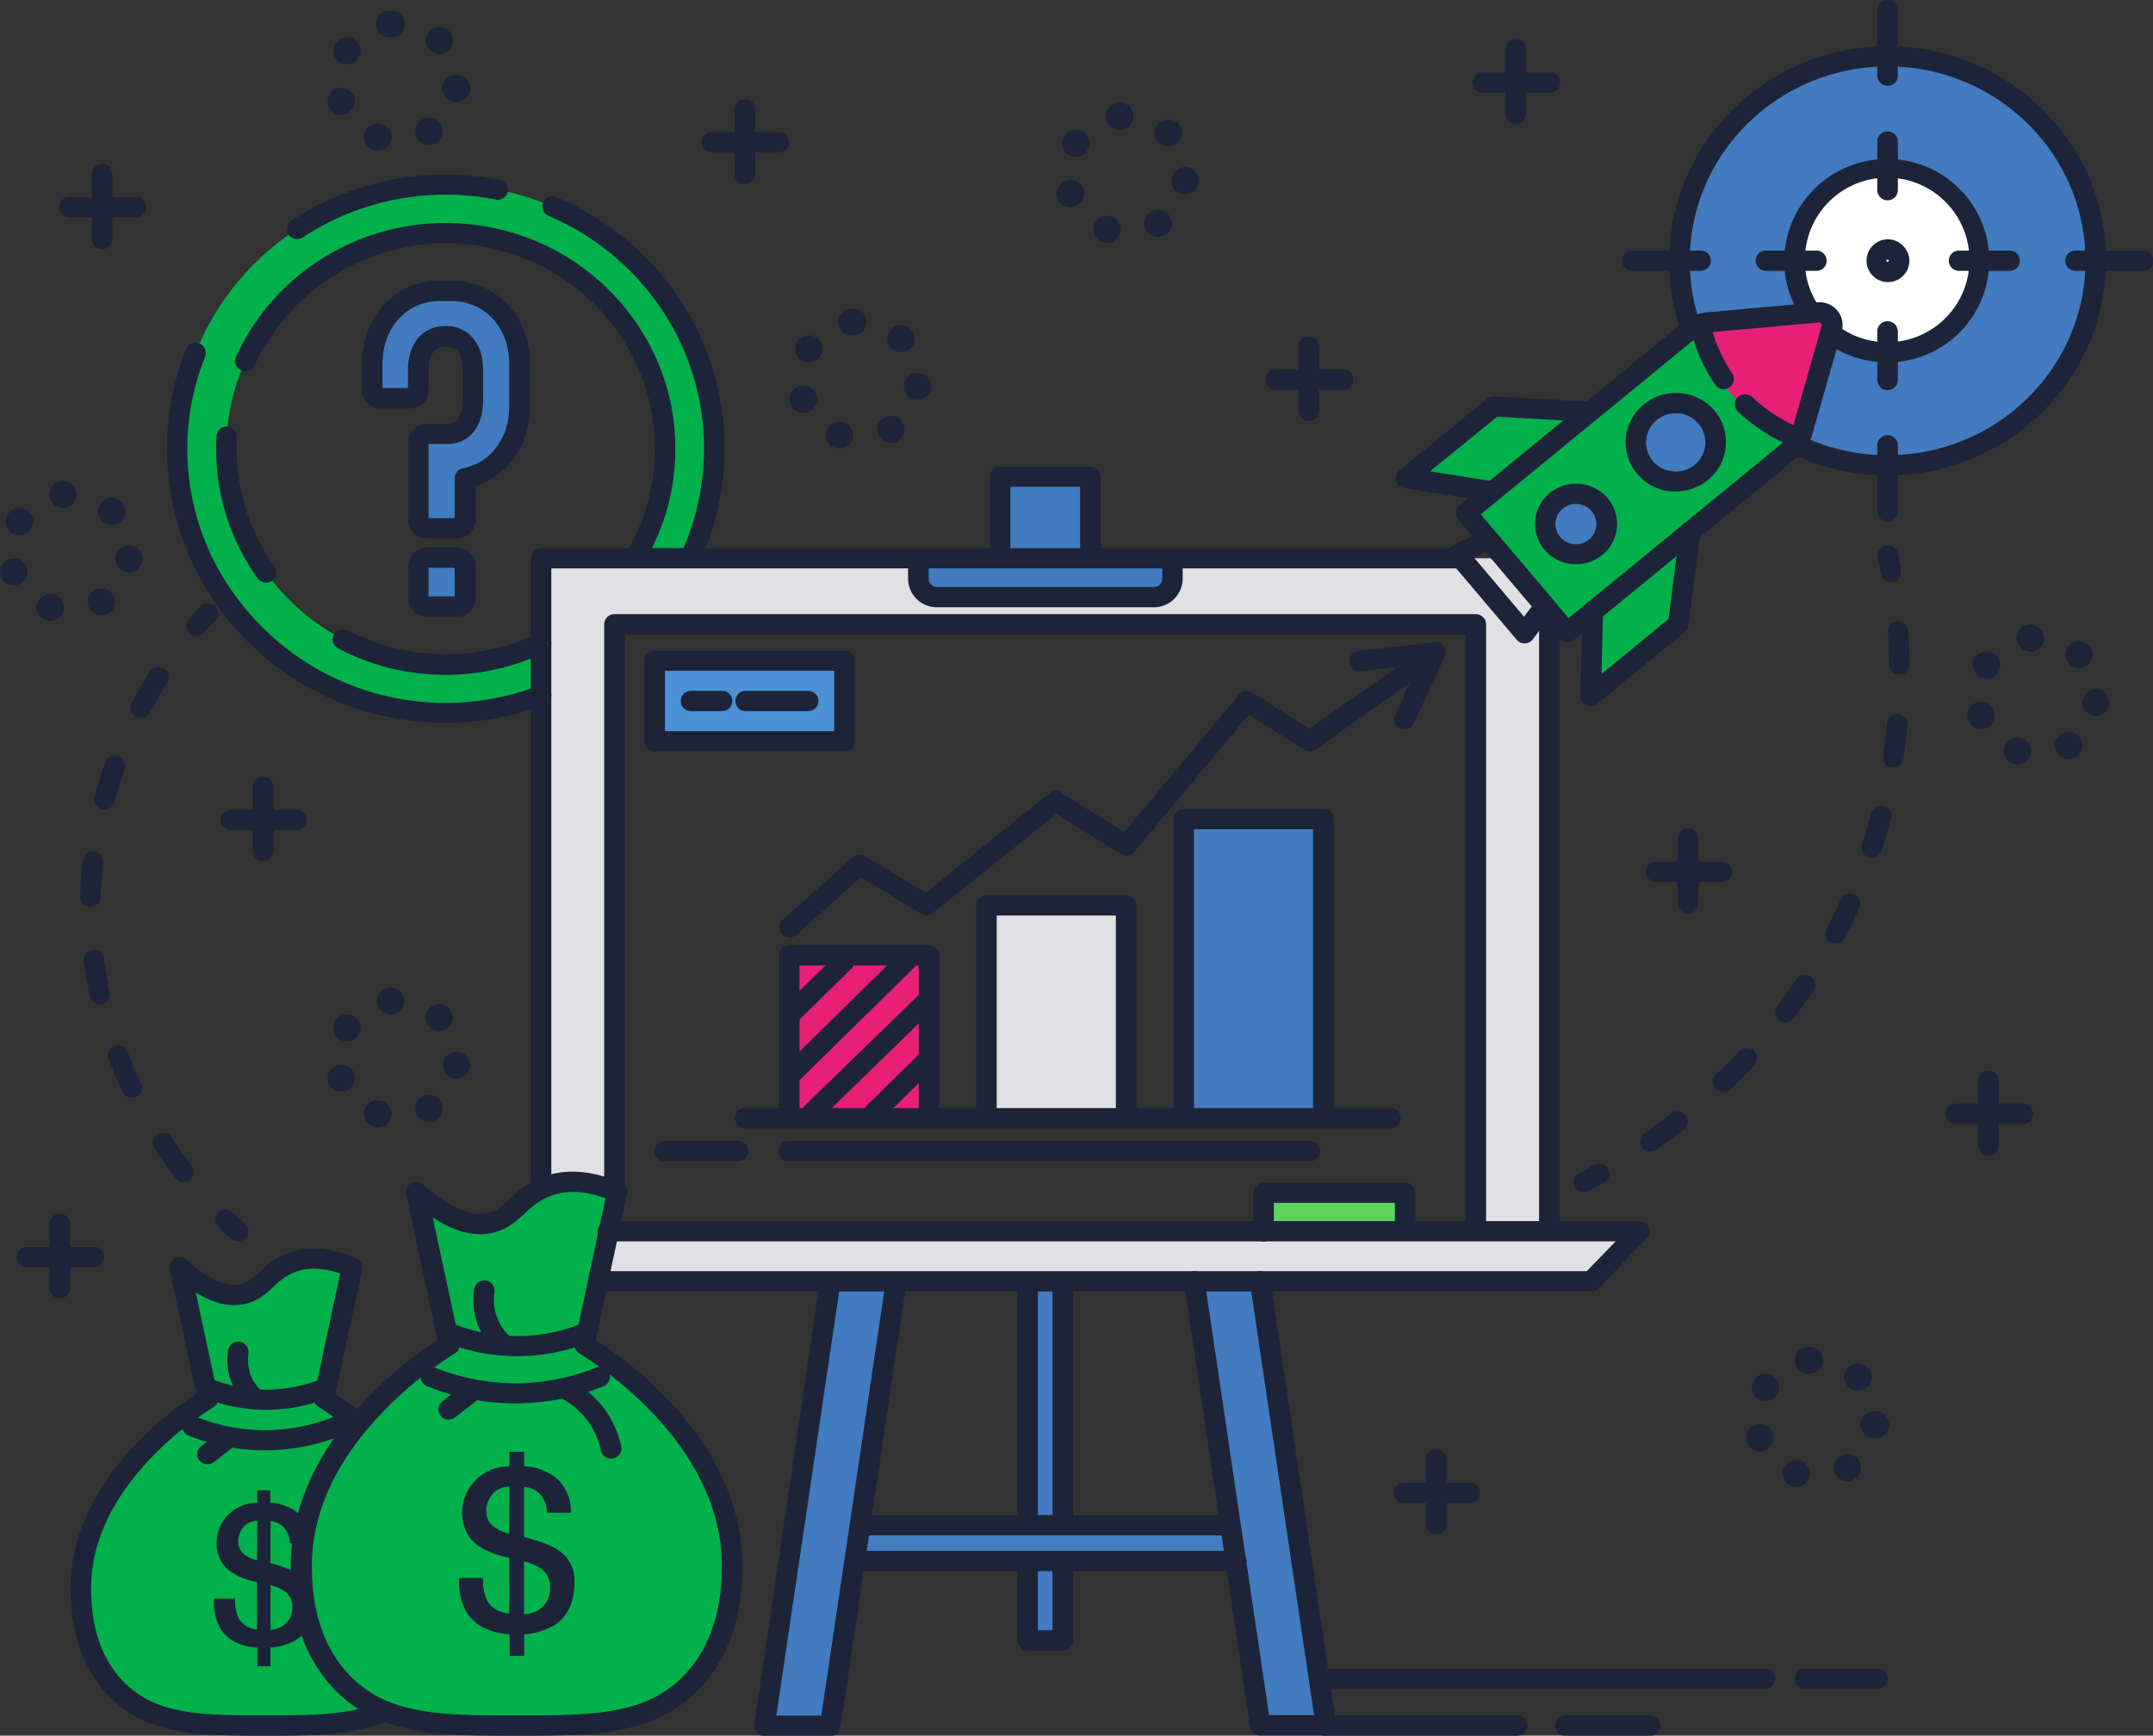 <svg id="Predictable_Growth" data-name="Predictable Growth" xmlns="http://www.w3.org/2000/svg" viewBox="0 0 493.81 398.13"><rect x="0" y="0" width="493.81" height="398.13" fill="#333333" stroke="none"/><defs><style>.cls-1{fill:#02b04c;}.cls-2{fill:#427bbf;}.cls-3{fill:#e1e1e5;}.cls-4{fill:#fff;}.cls-5{fill:#e72076;}.cls-6{fill:#4a91d6;}.cls-7{fill:#5ed45e;}.cls-8{fill:#1d2439;}</style></defs><title>zafha-predictable-growth</title><path class="cls-1" d="M105.32,47.8c-34,0-61.59,27.11-61.59,60.55S71.3,168.9,105.32,168.9a62,62,0,0,0,38.13-13c1.57-1.22-.85-5.94.59-7.3s6.67.72,7.94-.73a59.71,59.71,0,0,0,14.94-39.53C166.92,74.91,139.34,47.8,105.32,47.8Zm0,110C77.54,157.81,55,135.66,55,108.35s22.53-49.46,50.31-49.46S155.63,81,155.63,108.35,133.11,157.81,105.32,157.81Z" transform="translate(-3.07 -5.41)"/><path class="cls-2" d="M107.81,133.33H101A2,2,0,0,0,99,135.22v7.43a1.9,1.9,0,0,0,1.92,1.89h6.86a1.89,1.89,0,0,0,1.91-1.89v-7.43A2,2,0,0,0,107.81,133.33Z" transform="translate(-3.07 -5.41)"/><path class="cls-2" d="M106.6,72.14H104c-9.38,0-15.53,7.54-15.53,16.77v6a1.83,1.83,0,0,0,1.91,1.88h6.76A1.84,1.84,0,0,0,99,94.86V90.19c0-4.16,2-7.63,6.25-7.63s6.26,3.47,6.26,7.63v7.14c0,4.17-1.71,7.64-6.05,7.64H101A1.91,1.91,0,0,0,99,106.86v17.85a1.9,1.9,0,0,0,1.92,1.88h6.86a1.89,1.89,0,0,0,1.91-1.88v-9.62c7.67-1.49,12.51-8.33,12.51-16.47V88.91C122.23,79.68,116.08,72.14,106.6,72.14Z" transform="translate(-3.07 -5.41)"/><path class="cls-3" d="M128.1,133.33c-.07,1-.94-.52-.94,9.06,0,4.71,2.09,12,0,11.88V277L144,278V148.61H341.55V289.47l16.89-1.63V133.47H337.37Z" transform="translate(-3.07 -5.41)"/><path class="cls-2" d="M436,18.29c-26.37,0-47.74,21-47.74,46.92A46.13,46.13,0,0,0,390.72,80l24.72,27.56a48.19,48.19,0,0,0,20.6,4.58c26.37,0,47.74-21,47.74-46.93S462.41,18.29,436,18.29Z" transform="translate(-3.07 -5.41)"/><path class="cls-4" d="M436,44.22a21.18,21.18,0,0,0-21.36,21,23.57,23.57,0,0,0,1,6.24,20.71,20.71,0,0,0,2.44,5.14A21.41,21.41,0,0,0,423.26,82a21.75,21.75,0,0,0,6.43,3.23,25.11,25.11,0,0,0,6.35.94,21,21,0,1,0,0-42Z" transform="translate(-3.07 -5.41)"/><rect class="cls-5" x="181.02" y="219.14" width="32.07" height="36.87"/><rect class="cls-3" x="226.25" y="207.73" width="32.07" height="48.28"/><rect class="cls-2" x="271.48" y="187.9" width="32.07" height="68.12"/><path class="cls-1" d="M419,77l-25.56,2.31a8.86,8.86,0,0,0-4,1.85L338.35,123l23.18,27.37,51.13-41.86a8.57,8.57,0,0,0,2.57-3.53l6.94-24.29A2.94,2.94,0,0,0,419,77Z" transform="translate(-3.07 -5.41)"/><ellipse class="cls-2" cx="383.38" cy="101.36" rx="9.15" ry="9"/><path class="cls-2" d="M359.05,120.17a6.86,6.86,0,0,0-.91,9.77,7.15,7.15,0,0,0,9.94.89,6.84,6.84,0,0,0,.9-9.76A7.13,7.13,0,0,0,359.05,120.17Z" transform="translate(-3.07 -5.41)"/><path class="cls-5" d="M418.4,77,392,79.76a35.84,35.84,0,0,0,5.37,12.46,37.59,37.59,0,0,0,16.47,13.31l1,.19q3.57-12.31,7.16-24.64a2.94,2.94,0,0,0-.42-3.14A3.06,3.06,0,0,0,418.4,77Z" transform="translate(-3.07 -5.41)"/><polygon class="cls-1" points="363.87 159.52 383.94 143.09 386.67 121.84 364.32 140.13 363.87 159.52"/><polygon class="cls-1" points="321.54 109.55 341.02 112.63 363.37 94.33 341.61 93.12 321.54 109.55"/><path class="cls-1" d="M77.36,326.22l6.45-30.09c-3.37-1.44-8.47-2.95-13.52-1.23-5.59,1.91-6.86,6.34-11.65,7.36-2.88.62-7.46.1-14.35-6.13l6.44,30.09C48.28,327.7,20.82,344.81,21.62,371c.1,3.34.43,14.19,8.32,22.08,8.19,8.18,19.53,8.18,34.11,8.18s25.94,0,34.11-8.18c8-8,8.25-19.11,8.32-22.49C107,344.48,79.85,327.71,77.36,326.22Z" transform="translate(-3.07 -5.41)"/><path class="cls-1" d="M137.07,313.87l7.5-35.05c-3.92-1.67-9.86-3.43-15.74-1.43-6.51,2.23-8,7.38-13.57,8.58-3.35.72-8.69.11-16.71-7.15l7.5,35.05c-2.85,1.72-34.83,21.65-33.91,52.11.12,3.88.51,16.53,9.69,25.71,9.54,9.53,22.75,9.53,39.73,9.53s30.21,0,39.73-9.53c9.33-9.33,9.6-22.25,9.69-26.19C171.62,335.13,140,315.6,137.07,313.87Z" transform="translate(-3.07 -5.41)"/><polygon class="cls-3" points="137.63 293.95 364.96 293.95 376.03 282.43 139.58 282.43 137.63 293.95"/><rect class="cls-6" x="150.16" y="151.55" width="43.53" height="18.5"/><polygon class="cls-7" points="289.82 282.43 322.34 281.63 322.34 273.6 289.82 273.6 289.82 282.43"/><rect class="cls-2" x="229.37" y="109.34" width="20.77" height="18.07"/><path class="cls-2" d="M213.69,138.17a4.26,4.26,0,0,0,4.29,4.22h49.67a4.26,4.26,0,0,0,4.3-4.22v-4.59H213.69Z" transform="translate(-3.07 -5.41)"/><polygon class="cls-2" points="175.33 395.81 190.43 395.81 205.53 293.95 190.43 293.95 175.33 395.81"/><polygon class="cls-2" points="273.93 293.95 289.03 395.81 304.13 395.81 289.03 293.95 273.93 293.95"/><polygon class="cls-2" points="197.69 349.85 196.49 358.07 283.44 358.07 281.35 349.85 197.69 349.85"/><rect class="cls-2" x="235.7" y="295.07" width="8.07" height="54.04"/><rect class="cls-2" x="235.7" y="359" width="8.07" height="17.28"/><path class="cls-8" d="M341.55,146.29H144a2.34,2.34,0,0,0-2.36,2.32V278a2.37,2.37,0,0,0,4.73,0V150.93H339.19V287a2.37,2.37,0,0,0,4.73,0V148.61A2.35,2.35,0,0,0,341.55,146.29Z" transform="translate(-3.07 -5.41)"/><path class="cls-8" d="M337.37,131.14H127.16a2.34,2.34,0,0,0-2.36,2.33V277a2.36,2.36,0,0,0,4.72,0V135.79H337.37a2.33,2.33,0,1,0,0-4.65Z" transform="translate(-3.07 -5.41)"/><path class="cls-8" d="M358.44,145.21a2.35,2.35,0,0,0-2.37,2.32V285.81a2.37,2.37,0,0,0,4.73,0V147.53A2.34,2.34,0,0,0,358.44,145.21Z" transform="translate(-3.07 -5.41)"/><path class="cls-8" d="M253.2,112.42H232.43a2.35,2.35,0,0,0-2.36,2.33v18.06a2.37,2.37,0,0,0,4.73,0V117.07h16v15.74a2.36,2.36,0,0,0,4.72,0V114.75A2.34,2.34,0,0,0,253.2,112.42Z" transform="translate(-3.07 -5.41)"/><path class="cls-8" d="M272,131.26a2.34,2.34,0,0,0-2.36,2.32v4.59a1.92,1.92,0,0,1-1.94,1.9H218a1.92,1.92,0,0,1-1.93-1.9v-4.59a2.37,2.37,0,0,0-4.73,0v4.59a6.61,6.61,0,0,0,6.66,6.54h49.67a6.61,6.61,0,0,0,6.66-6.54v-4.59A2.34,2.34,0,0,0,272,131.26Z" transform="translate(-3.07 -5.41)"/><path class="cls-8" d="M208.77,298.18a2.36,2.36,0,0,0-2.68,2l-14.64,98.75H181.13l14.62-98.64a2.33,2.33,0,0,0-2-2.63,2.36,2.36,0,0,0-2.68,2l-15,101.3a2.3,2.3,0,0,0,.55,1.86,2.4,2.4,0,0,0,1.79.8h15.1a2.36,2.36,0,0,0,2.34-2l14.93-100.74A2.33,2.33,0,0,0,208.77,298.18Z" transform="translate(-3.07 -5.41)"/><path class="cls-8" d="M294.44,299a2.37,2.37,0,0,0-2.68-2,2.33,2.33,0,0,0-2,2.64l14.7,99.19H294.14L279.34,299a2.37,2.37,0,0,0-2.68-2,2.34,2.34,0,0,0-2,2.64l15.1,101.85a2.35,2.35,0,0,0,2.34,2h15.09a2.38,2.38,0,0,0,1.79-.8,2.3,2.3,0,0,0,.55-1.86Z" transform="translate(-3.07 -5.41)"/><path class="cls-8" d="M284.41,352.93H200.75a2.33,2.33,0,1,0,0,4.65h83.66a2.33,2.33,0,1,0,0-4.65Z" transform="translate(-3.07 -5.41)"/><path class="cls-8" d="M286.5,361.15H199.56a2.33,2.33,0,1,0,0,4.65H286.5a2.33,2.33,0,1,0,0-4.65Z" transform="translate(-3.07 -5.41)"/><path class="cls-8" d="M238.76,298.16a2.34,2.34,0,0,0-2.36,2.32v54a2.37,2.37,0,0,0,4.73,0v-54A2.35,2.35,0,0,0,238.76,298.16Z" transform="translate(-3.07 -5.41)"/><path class="cls-8" d="M246.83,362.08a2.35,2.35,0,0,0-2.36,2.33v14.95h-3.34V364.41a2.37,2.37,0,0,0-4.73,0v17.28a2.34,2.34,0,0,0,2.36,2.32h8.07a2.34,2.34,0,0,0,2.36-2.32V364.41A2.34,2.34,0,0,0,246.83,362.08Z" transform="translate(-3.07 -5.41)"/><path class="cls-8" d="M246.83,298.16a2.34,2.34,0,0,0-2.36,2.32v54a2.36,2.36,0,0,0,4.72,0v-54A2.34,2.34,0,0,0,246.83,298.16Z" transform="translate(-3.07 -5.41)"/><path class="cls-8" d="M379.1,285.51H142.64a2.33,2.33,0,1,0,0,4.65h231L367,297H140.7a2.32,2.32,0,1,0,0,4.64H368a2.36,2.36,0,0,0,1.71-.72l11.07-11.53a2.29,2.29,0,0,0,.46-2.51A2.38,2.38,0,0,0,379.1,285.51Z" transform="translate(-3.07 -5.41)"/><path class="cls-8" d="M321.85,259.58H174.12a2.33,2.33,0,1,0,0,4.65H321.85a2.33,2.33,0,1,0,0-4.65Z" transform="translate(-3.07 -5.41)"/><path class="cls-8" d="M303.41,267.12H184.09a2.33,2.33,0,1,0,0,4.65H303.41a2.33,2.33,0,1,0,0-4.65Z" transform="translate(-3.07 -5.41)"/><path class="cls-8" d="M172.23,267.12H155.68a2.33,2.33,0,1,0,0,4.65h16.55a2.33,2.33,0,1,0,0-4.65Z" transform="translate(-3.07 -5.41)"/><path class="cls-8" d="M216.16,222.23H184.09a2.35,2.35,0,0,0-2.37,2.32v36.87a2.37,2.37,0,0,0,4.73,0V226.87h27.34v34.55a2.37,2.37,0,0,0,4.73,0V224.55A2.34,2.34,0,0,0,216.16,222.23Z" transform="translate(-3.07 -5.41)"/><path class="cls-8" d="M261.39,210.81H229.32a2.35,2.35,0,0,0-2.37,2.33v48.28a2.37,2.37,0,0,0,4.73,0v-46H259v46a2.37,2.37,0,0,0,4.73,0V213.14A2.35,2.35,0,0,0,261.39,210.81Z" transform="translate(-3.07 -5.41)"/><path class="cls-8" d="M306.62,191H274.55a2.34,2.34,0,0,0-2.36,2.33v68.11a2.36,2.36,0,0,0,4.72,0V195.63h27.34v65.79a2.37,2.37,0,0,0,4.73,0V193.31A2.35,2.35,0,0,0,306.62,191Z" transform="translate(-3.07 -5.41)"/><path class="cls-8" d="M195.09,224.22l-12.62,12.4a2.29,2.29,0,0,0,0,3.29,2.39,2.39,0,0,0,3.34,0l12.62-12.41a2.29,2.29,0,0,0,0-3.28A2.38,2.38,0,0,0,195.09,224.22Z" transform="translate(-3.07 -5.41)"/><path class="cls-8" d="M209.93,223.53l-26.72,26.28a2.29,2.29,0,0,0,0,3.28,2.39,2.39,0,0,0,3.34,0l26.73-26.27a2.31,2.31,0,0,0,0-3.29A2.42,2.42,0,0,0,209.93,223.53Z" transform="translate(-3.07 -5.41)"/><path class="cls-8" d="M213.9,233.5l-27,26.27a2.31,2.31,0,0,0,0,3.29,2.42,2.42,0,0,0,1.68.68,2.38,2.38,0,0,0,1.67-.67l27-26.27a2.29,2.29,0,0,0,0-3.28A2.38,2.38,0,0,0,213.9,233.5Z" transform="translate(-3.07 -5.41)"/><path class="cls-8" d="M214.39,246.69,201.77,259.1a2.29,2.29,0,0,0,0,3.28,2.39,2.39,0,0,0,3.34,0L217.73,250a2.31,2.31,0,0,0,0-3.29A2.38,2.38,0,0,0,214.39,246.69Z" transform="translate(-3.07 -5.41)"/><path class="cls-8" d="M333.79,153.25a2.4,2.4,0,0,0-2.88-.09l-27.56,19.47-13-8.37a2.39,2.39,0,0,0-3.12.47l-26.35,31.59-14.31-9.09a2.39,2.39,0,0,0-2.78.15l-28.39,22.79-13.91-8.38a2.41,2.41,0,0,0-2.83.26L182.55,216.4a2.3,2.3,0,0,0-.16,3.29,2.4,2.4,0,0,0,1.75.76,2.37,2.37,0,0,0,1.59-.61l14.77-13.18L214.33,215a2.4,2.4,0,0,0,2.73-.19l28.36-22.76,14.64,9.3a2.4,2.4,0,0,0,3.11-.48l26.34-31.58,12.61,8.1a2.38,2.38,0,0,0,2.67,0L326.47,162l-3.42,7.4a2.3,2.3,0,0,0,1.17,3.07,2.38,2.38,0,0,0,3.13-1.15L334.44,156A2.32,2.32,0,0,0,333.79,153.25Z" transform="translate(-3.07 -5.41)"/><path class="cls-8" d="M332,152.74l-17.43,2a2.32,2.32,0,0,0-2.07,2.58,2.35,2.35,0,0,0,2.34,2.05h.28l17.43-2a2.32,2.32,0,0,0,2.07-2.57A2.35,2.35,0,0,0,332,152.74Z" transform="translate(-3.07 -5.41)"/><path class="cls-8" d="M196.76,154.63H153.22a2.34,2.34,0,0,0-2.36,2.32v18.5a2.34,2.34,0,0,0,2.36,2.32h43.54a2.34,2.34,0,0,0,2.36-2.32V157A2.34,2.34,0,0,0,196.76,154.63Zm-2.36,18.5H155.59V159.27H194.4Z" transform="translate(-3.07 -5.41)"/><path class="cls-8" d="M168.72,163.88h-7.2a2.32,2.32,0,1,0,0,4.64h7.2a2.32,2.32,0,1,0,0-4.64Z" transform="translate(-3.07 -5.41)"/><path class="cls-8" d="M188.46,163.88H174.07a2.32,2.32,0,1,0,0,4.64h14.39a2.32,2.32,0,1,0,0-4.64Z" transform="translate(-3.07 -5.41)"/><path class="cls-8" d="M325.41,276.69H292.89a2.34,2.34,0,0,0-2.36,2.32v8.83a2.36,2.36,0,0,0,4.72,0v-6.51H323V287a2.37,2.37,0,0,0,4.73,0v-8A2.34,2.34,0,0,0,325.41,276.69Z" transform="translate(-3.07 -5.41)"/><path class="cls-8" d="M436,16c-27.63,0-50.1,22.1-50.1,49.25a48.53,48.53,0,0,0,2.53,15.52,2.38,2.38,0,0,0,3,1.48,2.32,2.32,0,0,0,1.5-2.94,44,44,0,0,1-2.3-14.06c0-24.59,20.36-44.6,45.38-44.6s45.38,20,45.38,44.6S461.06,109.82,436,109.82a45.74,45.74,0,0,1-19.58-4.35,2.37,2.37,0,0,0-3.15,1.09,2.31,2.31,0,0,0,1.11,3.1,50.38,50.38,0,0,0,21.62,4.8c27.63,0,50.1-22.09,50.1-49.25S463.67,16,436,16Z" transform="translate(-3.07 -5.41)"/><path class="cls-8" d="M436,41.89a23.55,23.55,0,0,0-23.72,23.32,22.93,22.93,0,0,0,3.78,12.64,2.39,2.39,0,0,0,3.26.69,2.31,2.31,0,0,0,.71-3.21,18.39,18.39,0,0,1-3-10.12,18.88,18.88,0,1,1,7.64,15,2.39,2.39,0,0,0-3.31.47,2.29,2.29,0,0,0,.48,3.25A23.79,23.79,0,0,0,436,88.53a23.32,23.32,0,1,0,0-46.64Z" transform="translate(-3.07 -5.41)"/><path class="cls-8" d="M436,60.3a4.91,4.91,0,1,0,5,4.91A5,5,0,0,0,436,60.3Zm0,5.18a.27.27,0,1,1,.27-.27A.27.27,0,0,1,436,65.48Z" transform="translate(-3.07 -5.41)"/><path class="cls-8" d="M436,79.1a2.34,2.34,0,0,0-2.36,2.32V92.55a2.36,2.36,0,0,0,4.72,0V81.42A2.34,2.34,0,0,0,436,79.1Z" transform="translate(-3.07 -5.41)"/><path class="cls-8" d="M436,35.56a2.34,2.34,0,0,0-2.36,2.32V49a2.36,2.36,0,0,0,4.72,0V37.88A2.34,2.34,0,0,0,436,35.56Z" transform="translate(-3.07 -5.41)"/><path class="cls-8" d="M419.55,62.89H408.23a2.33,2.33,0,1,0,0,4.65h11.32a2.33,2.33,0,1,0,0-4.65Z" transform="translate(-3.07 -5.41)"/><path class="cls-8" d="M463.85,62.89H452.53a2.33,2.33,0,1,0,0,4.65h11.32a2.33,2.33,0,1,0,0-4.65Z" transform="translate(-3.07 -5.41)"/><path class="cls-8" d="M436,105.24a2.34,2.34,0,0,0-2.36,2.32V122.7a2.36,2.36,0,0,0,4.72,0V107.56A2.34,2.34,0,0,0,436,105.24Z" transform="translate(-3.07 -5.41)"/><path class="cls-8" d="M436,5.41a2.34,2.34,0,0,0-2.36,2.32v15a2.36,2.36,0,0,0,4.72,0v-15A2.34,2.34,0,0,0,436,5.41Z" transform="translate(-3.07 -5.41)"/><path class="cls-8" d="M393,62.89h-15.4a2.33,2.33,0,1,0,0,4.65H393a2.33,2.33,0,1,0,0-4.65Z" transform="translate(-3.07 -5.41)"/><path class="cls-8" d="M494.52,62.89h-15.3a2.33,2.33,0,1,0,0,4.65h15.3a2.33,2.33,0,1,0,0-4.65Z" transform="translate(-3.07 -5.41)"/><path class="cls-8" d="M419.81,74.77l-25.57,2.31-.22,0A11.24,11.24,0,0,0,389,79.45l-51.13,41.86a2.24,2.24,0,0,0-.84,1.57,2.28,2.28,0,0,0,.53,1.7l23.18,27.36a2.36,2.36,0,0,0,1.82.84,2.39,2.39,0,0,0,1.51-.54l51.14-41.86a11,11,0,0,0,3.26-4.47,1.72,1.72,0,0,0,.07-.21l6.94-24.3a5.2,5.2,0,0,0-1-4.77A5.38,5.38,0,0,0,419.81,74.77Zm1.07,5.38L414,104.33a6.26,6.26,0,0,1-1.84,2.48l-49.32,40.38-20.15-23.8L392,83a6.53,6.53,0,0,1,2.81-1.33l25.45-2.29a.6.6,0,0,1,.64.75Z" transform="translate(-3.07 -5.41)"/><path class="cls-8" d="M346.27,127.66a2.4,2.4,0,0,0-2.84-.61l-7.08,3.36a2.34,2.34,0,0,0-1.29,1.6,2.3,2.3,0,0,0,.5,2l15.37,18.14a2.37,2.37,0,0,0,1.81.84h.08a2.38,2.38,0,0,0,1.83-.95l4.64-6.24a2.3,2.3,0,0,0-.09-2.86Zm6.35,19.21L341.13,133.3l2.69-1.28,10.57,12.48Z" transform="translate(-3.07 -5.41)"/><path class="cls-8" d="M388.48,95.61a11.56,11.56,0,0,0-8.41,2.58,11.19,11.19,0,0,0-1.48,15.94,11.5,11.5,0,0,0,7.8,4c.35,0,.71,0,1.06,0a11.55,11.55,0,0,0,7.35-2.63,11.2,11.2,0,0,0,1.48-15.94A11.54,11.54,0,0,0,388.48,95.61Zm3.3,16.4h0a6.85,6.85,0,0,1-5,1.52,6.76,6.76,0,0,1-4.6-2.37,6.6,6.6,0,0,1,.87-9.4,6.8,6.8,0,0,1,4.33-1.55q.31,0,.63,0a6.77,6.77,0,0,1,4.6,2.38A6.6,6.6,0,0,1,391.78,112Z" transform="translate(-3.07 -5.41)"/><path class="cls-8" d="M358.52,118.51a9.16,9.16,0,0,0-1.21,13,9.54,9.54,0,0,0,13.26,1.19,9.18,9.18,0,0,0,3.35-6.28,9.07,9.07,0,0,0-2.14-6.76A9.54,9.54,0,0,0,358.52,118.51Zm9,10.66a4.79,4.79,0,0,1-3.43,1.05,4.71,4.71,0,0,1-3.18-1.65,4.55,4.55,0,0,1,.6-6.49,4.75,4.75,0,0,1,6.61.59A4.58,4.58,0,0,1,367.55,129.17Z" transform="translate(-3.07 -5.41)"/><path class="cls-8" d="M415.77,103.51a34.83,34.83,0,0,1-10.76-7,2.41,2.41,0,0,0-3.35,0,2.29,2.29,0,0,0,0,3.28A40,40,0,0,0,414,107.8a2.46,2.46,0,0,0,.91.18,2.36,2.36,0,0,0,2.18-1.43A2.31,2.31,0,0,0,415.77,103.51Z" transform="translate(-3.07 -5.41)"/><path class="cls-8" d="M395.33,79.38a2.36,2.36,0,0,0-2.81-1.78,2.34,2.34,0,0,0-1.81,2.77,38.62,38.62,0,0,0,5.72,13.26,2.38,2.38,0,0,0,3.27.65,2.31,2.31,0,0,0,.66-3.23A34,34,0,0,1,395.33,79.38Z" transform="translate(-3.07 -5.41)"/><path class="cls-8" d="M391,125.06a2.36,2.36,0,0,0-2.64,2l-2.6,20.34L370.4,160l.33-14.28a2.36,2.36,0,0,0-4.72-.1L365.56,165a2.31,2.31,0,0,0,1.34,2.14,2.27,2.27,0,0,0,1,.23,2.35,2.35,0,0,0,1.51-.54l20.08-16.43a2.31,2.31,0,0,0,.83-1.49l2.72-21.25A2.32,2.32,0,0,0,391,125.06Z" transform="translate(-3.07 -5.41)"/><path class="cls-8" d="M367.55,97.54l-21.76-1.21a2.33,2.33,0,0,0-1.64.53l-20.07,16.43a2.28,2.28,0,0,0-.77,2.4,2.35,2.35,0,0,0,1.9,1.68l19.48,3.08.38,0a2.36,2.36,0,0,0,2.33-2,2.33,2.33,0,0,0-2-2.66l-14.35-2.27L346.46,101l20.82,1.16a2.32,2.32,0,1,0,.27-4.64Z" transform="translate(-3.07 -5.41)"/><path class="cls-8" d="M126.32,162.8A59.55,59.55,0,0,1,58.52,144a57,57,0,0,1-8.39-56.8,2.3,2.3,0,0,0-1.35-3,2.37,2.37,0,0,0-3.06,1.32,62,62,0,0,0,9.07,61.32A63.44,63.44,0,0,0,88.41,169,65.52,65.52,0,0,0,128,167.14a2.3,2.3,0,0,0,1.37-3A2.37,2.37,0,0,0,126.32,162.8Z" transform="translate(-3.07 -5.41)"/><path class="cls-8" d="M130.77,50.66a2.38,2.38,0,0,0-3.11,1.21,2.31,2.31,0,0,0,1.23,3.05,59.11,59.11,0,0,1,23.24,17.75,57.48,57.48,0,0,1,7.67,58.55,2.3,2.3,0,0,0,1.25,3,2.37,2.37,0,0,0,3.1-1.22,62.09,62.09,0,0,0-8.28-63.22A63.89,63.89,0,0,0,130.77,50.66Z" transform="translate(-3.07 -5.41)"/><path class="cls-8" d="M117.65,46.66A64.37,64.37,0,0,0,69.89,56a2.31,2.31,0,0,0-.66,3.23,2.39,2.39,0,0,0,2,1,2.41,2.41,0,0,0,1.31-.39,59.61,59.61,0,0,1,44.23-8.66,2.38,2.38,0,0,0,2.78-1.84A2.32,2.32,0,0,0,117.65,46.66Z" transform="translate(-3.07 -5.41)"/><path class="cls-8" d="M126.13,150.82a48.73,48.73,0,0,1-23.46,4.59A48.11,48.11,0,0,1,82.82,150a2.4,2.4,0,0,0-3.2,1,2.31,2.31,0,0,0,1,3.14,52.89,52.89,0,0,0,21.81,6c1,0,1.94.08,2.91.08A53.46,53.46,0,0,0,128.19,155a2.31,2.31,0,0,0,1.1-3.1A2.39,2.39,0,0,0,126.13,150.82Z" transform="translate(-3.07 -5.41)"/><path class="cls-8" d="M108.24,56.65a53,53,0,0,0-30.71,7.71A51.93,51.93,0,0,0,57.19,87.28a2.32,2.32,0,0,0,1.2,3.07,2.38,2.38,0,0,0,3.12-1.18,48.39,48.39,0,0,1,79.54-12.25,46.53,46.53,0,0,1,5.67,55.24,2.3,2.3,0,0,0,.84,3.18,2.33,2.33,0,0,0,1.19.31,2.38,2.38,0,0,0,2-1.14,50.6,50.6,0,0,0,7.13-23.3C159.52,82.71,137.24,58.23,108.24,56.65Z" transform="translate(-3.07 -5.41)"/><path class="cls-8" d="M57.45,105.74a2.36,2.36,0,0,0-4.72-.26,50.67,50.67,0,0,0,9.45,32.59,2.41,2.41,0,0,0,3.3.56,2.3,2.3,0,0,0,.57-3.23A46.1,46.1,0,0,1,57.45,105.74Z" transform="translate(-3.07 -5.41)"/><path class="cls-8" d="M107.81,131H101a4.3,4.3,0,0,0-4.28,4.21v7.43a4.25,4.25,0,0,0,4.28,4.21h6.86a4.25,4.25,0,0,0,4.28-4.21v-7.43A4.3,4.3,0,0,0,107.81,131Zm-.45,11.21h-6v-6.57h6Z" transform="translate(-3.07 -5.41)"/><path class="cls-8" d="M106.6,69.82H104a17.25,17.25,0,0,0-13.06,5.71A20,20,0,0,0,86.07,88.9v6a4.2,4.2,0,0,0,4.28,4.2h6.76a4.2,4.2,0,0,0,4.28-4.2V90.19c0-1.59.38-5.31,3.89-5.31s3.9,3.33,3.9,5.31v7.14c0,3.53-1.24,5.32-3.69,5.32H101a4.25,4.25,0,0,0-4.28,4.21v17.85a4.25,4.25,0,0,0,4.28,4.21h6.86a4.25,4.25,0,0,0,4.28-4.21v-7.82c7.56-2.35,12.51-9.45,12.51-18.27V88.9a19.91,19.91,0,0,0-4.86-13.37A17.38,17.38,0,0,0,106.6,69.82Zm13.27,28.8c0,7.26-4.26,13-10.6,14.19a2.33,2.33,0,0,0-1.91,2.28v9.18h-6v-17h4.1c5.19,0,8.41-3.81,8.41-10V90.19c0-6-3.38-10-8.62-10s-8.61,4-8.61,10v4.23H90.8V88.9c0-8.36,5.54-14.43,13.17-14.43h2.63c7.69,0,13.27,6.07,13.27,14.43Z" transform="translate(-3.07 -5.41)"/><path class="cls-8" d="M350.88,398.89H307.19a2.33,2.33,0,1,0,0,4.65h43.69a2.33,2.33,0,1,0,0-4.65Z" transform="translate(-3.07 -5.41)"/><path class="cls-8" d="M381.44,398.89H362.22a2.33,2.33,0,1,0,0,4.65h19.22a2.33,2.33,0,1,0,0-4.65Z" transform="translate(-3.07 -5.41)"/><path class="cls-8" d="M407.91,388.13H307.19a2.32,2.32,0,1,0,0,4.64H407.91a2.32,2.32,0,1,0,0-4.64Z" transform="translate(-3.07 -5.41)"/><path class="cls-8" d="M433.75,388.13h-16.7a2.32,2.32,0,1,0,0,4.64h16.7a2.32,2.32,0,1,0,0-4.64Z" transform="translate(-3.07 -5.41)"/><path class="cls-8" d="M76.75,321.72a33.52,33.52,0,0,1-25.16,0A2.38,2.38,0,0,0,48.51,323a2.3,2.3,0,0,0,1.29,3,38.21,38.21,0,0,0,14.37,2.79h.18A38.17,38.17,0,0,0,78.55,326a2.31,2.31,0,0,0,1.29-3A2.39,2.39,0,0,0,76.75,321.72Z" transform="translate(-3.07 -5.41)"/><path class="cls-8" d="M79.58,330.41a42,42,0,0,1-31.48,0A2.37,2.37,0,0,0,45,331.68a2.31,2.31,0,0,0,1.28,3,46.65,46.65,0,0,0,17.54,3.4h.22a46.51,46.51,0,0,0,17.32-3.4,2.31,2.31,0,0,0,1.29-3A2.38,2.38,0,0,0,79.58,330.41Z" transform="translate(-3.07 -5.41)"/><path class="cls-8" d="M89.64,396c-6.71,2.87-15.46,2.87-25.59,2.87-14.48,0-24.93,0-32.43-7.48-7.24-7.24-7.54-17.23-7.64-20.52-.31-10.33,4-20.42,12.74-30A73.91,73.91,0,0,1,52,328.2a2.32,2.32,0,0,0,1.08-2.46l-5.12-23.88c4,2.51,7.79,3.41,11.21,2.67,3.06-.65,5-2.41,6.69-4a14.13,14.13,0,0,1,5.23-3.47c2.9-1,6.26-.83,10,.47l-6,28.17a2.31,2.31,0,0,0,1.09,2.47,67.19,67.19,0,0,1,7,5,2.38,2.38,0,0,0,3.32-.34,2.3,2.3,0,0,0-.34-3.27c-2.54-2-4.73-3.52-6.13-4.43l6.11-28.51A2.31,2.31,0,0,0,84.75,294c-5.61-2.39-10.74-2.83-15.24-1.29a18.59,18.59,0,0,0-6.9,4.45c-1.5,1.37-2.68,2.45-4.47,2.83-3.27.7-7.39-1.17-12.25-5.57a2.4,2.4,0,0,0-2.77-.31,2.32,2.32,0,0,0-1.14,2.5l6.11,28.52c-6.54,4.27-29.59,21.1-28.83,45.9.3,10,3.33,18,9,23.64,8.71,8.7,20.29,8.87,34.9,8.87h.9c10.66,0,19.86,0,27.48-3.26a2.31,2.31,0,0,0,1.22-3.06A2.37,2.37,0,0,0,89.64,396Z" transform="translate(-3.07 -5.41)"/><path class="cls-8" d="M71.57,367a25,25,0,0,0-6.93-2.65V353.83a5,5,0,0,1,4.41,2.3,6.34,6.34,0,0,1,1,2.79h3.82A8.24,8.24,0,0,0,71.39,353a10.36,10.36,0,0,0-6.75-2.52v-2.83H62.57v2.87a9,9,0,0,0-6.85,2.66,8.47,8.47,0,0,0-2.47,5.93,7.48,7.48,0,0,0,2.25,5.75,14.7,14.7,0,0,0,7,3v11.77c-2.47-.22-4.14-1.15-5-2.74a9.78,9.78,0,0,1-.94-4.34H52.62a12,12,0,0,0,1.26,5.89c1.53,2.7,4.41,4.2,8.69,4.47v4.2h2.07v-4.2a14.6,14.6,0,0,0,6.12-1.77c2.52-1.64,3.79-4.34,3.79-8.19A6.73,6.73,0,0,0,71.57,367Zm-9-3.05a8.92,8.92,0,0,1-3.87-1.68,4.24,4.24,0,0,1-1.44-3.37,5.63,5.63,0,0,1,1.22-3.4,5.11,5.11,0,0,1,4.09-1.73ZM69.86,377c-.94,1.68-2.7,2.61-5.22,2.7V368.34a13.1,13.1,0,0,1,3.92,1.6,4.64,4.64,0,0,1,2,4.07A5.81,5.81,0,0,1,69.86,377Z" transform="translate(-3.07 -5.41)"/><path class="cls-8" d="M71.85,366.59A24.76,24.76,0,0,0,65.11,364v-9.64a4.35,4.35,0,0,1,3.55,2.07,5.82,5.82,0,0,1,.87,2.59l0,.4h4.73v-.48a8.66,8.66,0,0,0-2.58-6.2,10.58,10.58,0,0,0-6.61-2.62v-2.87h-3v2.89a9.24,9.24,0,0,0-6.72,2.79,8.92,8.92,0,0,0-2.6,6.25,7.92,7.92,0,0,0,2.4,6.1,14.64,14.64,0,0,0,6.87,3v10.87a5.22,5.22,0,0,1-4.16-2.45,9.27,9.27,0,0,1-.88-4.13l0-.45H52.15v.47a12.41,12.41,0,0,0,1.32,6.11c1.56,2.76,4.46,4.33,8.63,4.68v4.24h3v-4.26a14.42,14.42,0,0,0,5.91-1.8c2.65-1.72,4-4.6,4-8.57A7.19,7.19,0,0,0,71.85,366.59Zm-1.34,14.15a14.06,14.06,0,0,1-5.92,1.7l-.42.05v4.16H63v-4.18l-.44,0c-4.06-.25-6.86-1.67-8.31-4.23A11.19,11.19,0,0,1,53.1,373h3a9.53,9.53,0,0,0,1,4.1c1,1.75,2.8,2.75,5.41,3l.52.05V367.48l-.38-.08c-3.12-.61-5.34-1.54-6.8-2.85a7,7,0,0,1-2.1-5.41,8,8,0,0,1,2.35-5.62,8.53,8.53,0,0,1,6.5-2.5H63v-2.88h1.13V351l.44,0a10,10,0,0,1,6.45,2.39,7.58,7.58,0,0,1,2.26,5.09H70.41a6.46,6.46,0,0,0-1-2.56,5.48,5.48,0,0,0-4.81-2.53h-.48v11.32l.34.1a24.57,24.57,0,0,1,6.8,2.59A6.21,6.21,0,0,1,74.07,373C74.07,376.64,72.9,379.19,70.51,380.74Z" transform="translate(-3.07 -5.41)"/><path class="cls-8" d="M68.84,369.57a12.79,12.79,0,0,0-4.07-1.67l-.6-.18V380.2l.49,0c2.64-.09,4.59-1.11,5.61-2.93a6.3,6.3,0,0,0,.79-3.24A5.06,5.06,0,0,0,68.84,369.57Zm.61,7.22a5.12,5.12,0,0,1-4.34,2.44V369a10.58,10.58,0,0,1,3.18,1.35A4.2,4.2,0,0,1,70.11,374,5.4,5.4,0,0,1,69.45,376.79Z" transform="translate(-3.07 -5.41)"/><path class="cls-8" d="M58,355.19a6.1,6.1,0,0,0-1.3,3.68,4.69,4.69,0,0,0,1.6,3.72,9.37,9.37,0,0,0,4.08,1.78l.58.13V353.25l-.5,0A5.61,5.61,0,0,0,58,355.19Zm4,8.14A7.67,7.67,0,0,1,59,361.88a3.72,3.72,0,0,1-1.28-3,5.24,5.24,0,0,1,1.12-3.13,4.4,4.4,0,0,1,3.25-1.5Z" transform="translate(-3.07 -5.41)"/><path class="cls-8" d="M53.1,334.08l-3.91,3.07a2.3,2.3,0,0,0-.37,3.27,2.38,2.38,0,0,0,1.85.87,2.33,2.33,0,0,0,1.47-.51l3.91-3.07a2.31,2.31,0,0,0,.37-3.27A2.39,2.39,0,0,0,53.1,334.08Z" transform="translate(-3.07 -5.41)"/><path class="cls-8" d="M63.17,324.55A9.42,9.42,0,0,1,61,321.78a9.63,9.63,0,0,1-.94-5.9,2.36,2.36,0,0,0-4.68-.68,14.16,14.16,0,0,0,1.41,8.69A13.9,13.9,0,0,0,60,328a2.38,2.38,0,0,0,3.34-.2A2.3,2.3,0,0,0,63.17,324.55Z" transform="translate(-3.07 -5.41)"/><path class="cls-8" d="M136.51,309a39.59,39.59,0,0,1-29.6,0,2.38,2.38,0,0,0-3.09,1.26,2.31,2.31,0,0,0,1.29,3,44.07,44.07,0,0,0,16.59,3.23h.21a44,44,0,0,0,16.39-3.22,2.3,2.3,0,0,0,1.29-3A2.37,2.37,0,0,0,136.51,309Z" transform="translate(-3.07 -5.41)"/><path class="cls-8" d="M139.8,319.11a49.48,49.48,0,0,1-37,0,2.38,2.38,0,0,0-3.09,1.26,2.31,2.31,0,0,0,1.29,3,53.75,53.75,0,0,0,20.27,3.94h.26a53.9,53.9,0,0,0,20-3.94,2.31,2.31,0,0,0,1.28-3A2.36,2.36,0,0,0,139.8,319.11Z" transform="translate(-3.07 -5.41)"/><path class="cls-8" d="M139.72,312.77l7.17-33.47a2.32,2.32,0,0,0-1.38-2.61c-6.44-2.75-12.31-3.25-17.46-1.49a21.51,21.51,0,0,0-7.9,5.1c-1.79,1.64-3.2,2.93-5.39,3.4-3.93.84-8.85-1.38-14.61-6.59a2.4,2.4,0,0,0-2.77-.31,2.3,2.3,0,0,0-1.14,2.5l7.16,33.48c-7.25,4.69-34.5,24.28-33.62,53.27a49,49,0,0,0,1.52,11.38,34.32,34.32,0,0,0,8.85,15.89c10,10,23.43,10.22,40.35,10.22h1.06c17.43,0,31.2,0,41.41-10.22a34.33,34.33,0,0,0,8.92-16.18,49.67,49.67,0,0,0,1.45-11.59C174,336.68,147,317.41,139.72,312.77Zm28.9,52.68c-.09,3.94-.34,15.94-9,24.61-8.82,8.83-21.08,8.83-38,8.83s-29.2,0-38-8.83c-8.54-8.53-8.9-20.29-9-24.15-.37-12.13,4.65-24,14.93-35.21a86.79,86.79,0,0,1,17.85-14.85,2.32,2.32,0,0,0,1.08-2.46l-6.15-28.72c4.91,3.25,9.45,4.44,13.55,3.57,3.45-.74,5.56-2.67,7.6-4.53a17,17,0,0,1,6.23-4.12c3.54-1.21,7.66-1,12.25.66l-7.09,33.14a2.29,2.29,0,0,0,1.08,2.46C139.26,317.9,169.23,336.63,168.62,365.45Z" transform="translate(-3.07 -5.41)"/><path class="cls-8" d="M130.87,361.33c-1.42-1-4.09-2-8.08-3.09V346a5.79,5.79,0,0,1,5.14,2.68A7.18,7.18,0,0,1,129,352h4.46a9.59,9.59,0,0,0-2.83-6.85q-2.76-2.64-7.87-2.94v-3.3h-2.41v3.35a10.47,10.47,0,0,0-8,3.09,9.84,9.84,0,0,0-2.88,6.91,8.74,8.74,0,0,0,2.62,6.7c1.78,1.6,4.51,2.73,8.18,3.45v13.72c-2.89-.26-4.83-1.34-5.87-3.2a11.37,11.37,0,0,1-1.11-5.05h-4.56a14,14,0,0,0,1.47,6.85c1.78,3.15,5.14,4.9,10.12,5.21v4.9h2.41v-4.9a16.93,16.93,0,0,0,7.14-2.06c2.93-1.91,4.4-5.05,4.4-9.54A7.82,7.82,0,0,0,130.87,361.33Zm-10.54-3.55a10.38,10.38,0,0,1-4.51-2,4.92,4.92,0,0,1-1.68-3.92,6.55,6.55,0,0,1,1.42-4c.94-1.24,2.51-1.91,4.77-2ZM128.88,373c-1.1,2-3.15,3.05-6.09,3.15V362.93a15.31,15.31,0,0,1,4.57,1.86,5.42,5.42,0,0,1,2.36,4.74A6.85,6.85,0,0,1,128.88,373Z" transform="translate(-3.07 -5.41)"/><path class="cls-8" d="M131.14,361c-1.44-1-4-2-7.87-3.06V346.51a5.18,5.18,0,0,1,4.27,2.45,6.7,6.7,0,0,1,1,3.05l.06.41H134l0-.49a10,10,0,0,0-3-7.17,12.35,12.35,0,0,0-7.72-3v-3.34h-3.36v3.36a10.75,10.75,0,0,0-7.85,3.24,10.34,10.34,0,0,0-3,7.22,9.16,9.16,0,0,0,2.78,7c1.78,1.6,4.41,2.74,8,3.49v12.82c-2.43-.32-4.07-1.27-5-2.91a10.88,10.88,0,0,1-1-4.84l0-.45h-5.49v.47a14.49,14.49,0,0,0,1.53,7.08c1.81,3.2,5.19,5,10.06,5.41v4.93h3.36v-4.94a17,17,0,0,0,6.92-2.09c3.06-2,4.61-5.33,4.61-9.93A8.29,8.29,0,0,0,131.14,361Zm-1.47,16.48a16.23,16.23,0,0,1-6.92,2l-.43,0v4.85h-1.47v-4.87l-.44,0c-4.76-.3-8-2-9.74-5a13.12,13.12,0,0,1-1.4-6.17h3.64a11.14,11.14,0,0,0,1.13,4.82c1.14,2,3.24,3.16,6.25,3.43l.51,0V362l-.38-.07c-3.64-.72-6.24-1.81-8-3.34a8.25,8.25,0,0,1-2.47-6.36,9.41,9.41,0,0,1,2.76-6.59,10,10,0,0,1,7.62-2.95h.47v-3.35h1.47v3.27l.44,0c3.28.2,5.83,1.14,7.57,2.81a9,9,0,0,1,2.66,6.06h-3.55a7.2,7.2,0,0,0-1.1-3,6.3,6.3,0,0,0-5.54-2.9h-.48v13l.35.1c3.88,1.05,6.55,2.07,7.93,3a7.32,7.32,0,0,1,3.26,6.57C133.86,372.62,132.49,375.61,129.67,377.43Z" transform="translate(-3.07 -5.41)"/><path class="cls-8" d="M127.64,364.42a15,15,0,0,0-4.71-1.93l-.61-.18v14.35l.49,0c3.1-.11,5.28-1.24,6.48-3.37a7.39,7.39,0,0,0,.9-3.74A5.83,5.83,0,0,0,127.64,364.42Zm.82,8.39c-1,1.72-2.71,2.69-5.19,2.88V363.55a13,13,0,0,1,3.81,1.62,5,5,0,0,1,2.16,4.36A6.37,6.37,0,0,1,128.46,372.81Z" transform="translate(-3.07 -5.41)"/><path class="cls-8" d="M115.17,347.66a7,7,0,0,0-1.5,4.24,5.39,5.39,0,0,0,1.84,4.27,10.67,10.67,0,0,0,4.72,2.06l.57.13V345.43l-.49,0C117.93,345.56,116.21,346.3,115.17,347.66Zm4.69,9.53a9.13,9.13,0,0,1-3.73-1.73,4.39,4.39,0,0,1-1.52-3.56,6.18,6.18,0,0,1,1.32-3.69,5.21,5.21,0,0,1,3.93-1.79Z" transform="translate(-3.07 -5.41)"/><path class="cls-8" d="M109.05,323.32l-4.55,3.58a2.3,2.3,0,0,0-.37,3.27,2.39,2.39,0,0,0,3.32.36L112,327a2.29,2.29,0,0,0,.37-3.26A2.38,2.38,0,0,0,109.05,323.32Z" transform="translate(-3.07 -5.41)"/><path class="cls-8" d="M141,327.7a22.86,22.86,0,0,0-7.61-6,2.4,2.4,0,0,0-3.17,1.06,2.3,2.3,0,0,0,1.07,3.11,18.08,18.08,0,0,1,6,4.74,17.85,17.85,0,0,1,3.62,7.52,2.34,2.34,0,0,0,2.31,1.85,2.81,2.81,0,0,0,.49-.05,2.34,2.34,0,0,0,1.83-2.75A22.38,22.38,0,0,0,141,327.7Z" transform="translate(-3.07 -5.41)"/><path class="cls-8" d="M120.28,312.22a11.35,11.35,0,0,1-2.64-3.35,11.63,11.63,0,0,1-1.14-7.1,2.36,2.36,0,0,0-4.67-.68,16.18,16.18,0,0,0,1.6,9.9,15.88,15.88,0,0,0,3.72,4.7,2.38,2.38,0,0,0,3.34-.2A2.29,2.29,0,0,0,120.28,312.22Z" transform="translate(-3.07 -5.41)"/><path class="cls-8" d="M56.5,283.52a2.38,2.38,0,0,0-3.34,0,2.31,2.31,0,0,0,0,3.29c1,1,2,1.87,2.93,2.75a2.4,2.4,0,0,0,3.34-.16,2.31,2.31,0,0,0-.16-3.28C58.34,285.29,57.44,284.44,56.5,283.52Z" transform="translate(-3.07 -5.41)"/><path class="cls-8" d="M28.25,233.05c-.56-2.56-1-5.17-1.34-7.76a2.37,2.37,0,0,0-2.65-2,2.32,2.32,0,0,0-2,2.59c.35,2.72.82,5.46,1.41,8.15a2.36,2.36,0,0,0,2.31,1.84,2.2,2.2,0,0,0,.5-.06A2.32,2.32,0,0,0,28.25,233.05Z" transform="translate(-3.07 -5.41)"/><path class="cls-8" d="M23.82,213.41a2.34,2.34,0,0,0,2.36-2.26c.06-2.62.24-5.26.53-7.86a2.36,2.36,0,0,0-4.7-.5c-.3,2.73-.49,5.5-.56,8.24a2.34,2.34,0,0,0,2.31,2.38Z" transform="translate(-3.07 -5.41)"/><path class="cls-8" d="M26.44,191a2.54,2.54,0,0,0,.6.08,2.36,2.36,0,0,0,2.29-1.73c.67-2.52,1.47-5.06,2.36-7.53a2.32,2.32,0,0,0-1.45-3,2.37,2.37,0,0,0-3,1.42c-.93,2.6-1.76,5.25-2.47,7.89A2.32,2.32,0,0,0,26.44,191Z" transform="translate(-3.07 -5.41)"/><path class="cls-8" d="M42.44,266.32a2.37,2.37,0,0,0-3.26-.69,2.29,2.29,0,0,0-.7,3.21c1.5,2.29,3.12,4.57,4.8,6.75a2.36,2.36,0,0,0,1.89.93,2.44,2.44,0,0,0,1.42-.47,2.3,2.3,0,0,0,.46-3.26C45.44,270.7,43.89,268.52,42.44,266.32Z" transform="translate(-3.07 -5.41)"/><path class="cls-8" d="M32.31,246.64a2.38,2.38,0,0,0-3-1.36,2.31,2.31,0,0,0-1.38,3c1,2.55,2.07,5.11,3.26,7.61A2.39,2.39,0,0,0,34.29,257a2.3,2.3,0,0,0,1.14-3.09C34.29,251.52,33.24,249.07,32.31,246.64Z" transform="translate(-3.07 -5.41)"/><path class="cls-8" d="M40.68,158.78a2.39,2.39,0,0,0-3.25.74c-1.48,2.33-2.88,4.74-4.17,7.16a2.31,2.31,0,0,0,1,3.14,2.4,2.4,0,0,0,3.19-1c1.23-2.31,2.57-4.62,4-6.85A2.3,2.3,0,0,0,40.68,158.78Z" transform="translate(-3.07 -5.41)"/><path class="cls-8" d="M49,144.52c-.92,1-1.79,2-2.66,3a2.3,2.3,0,0,0,.29,3.28,2.4,2.4,0,0,0,3.33-.29c.83-1,1.66-1.89,2.53-2.84a2.3,2.3,0,0,0-.15-3.28A2.4,2.4,0,0,0,49,144.52Z" transform="translate(-3.07 -5.41)"/><path class="cls-8" d="M368.72,272.62c-1.12.62-2.23,1.22-3.39,1.83a2.29,2.29,0,0,0-1,3.14,2.37,2.37,0,0,0,2.09,1.23,2.29,2.29,0,0,0,1.1-.27c1.21-.63,2.36-1.25,3.51-1.9a2.29,2.29,0,0,0,.89-3.16A2.37,2.37,0,0,0,368.72,272.62Z" transform="translate(-3.07 -5.41)"/><path class="cls-8" d="M428.38,210.54a2.38,2.38,0,0,0-3.12,1.18c-1,2.27-2.13,4.54-3.28,6.74a2.3,2.3,0,0,0,1,3.13,2.35,2.35,0,0,0,1.08.26,2.38,2.38,0,0,0,2.11-1.26c1.2-2.28,2.34-4.63,3.4-7A2.3,2.3,0,0,0,428.38,210.54Z" transform="translate(-3.07 -5.41)"/><path class="cls-8" d="M418.34,229.42a2.39,2.39,0,0,0-3.28.66c-1.38,2.07-2.85,4.13-4.37,6.12a2.3,2.3,0,0,0,.48,3.25,2.4,2.4,0,0,0,3.31-.47c1.57-2.07,3.09-4.2,4.53-6.35A2.29,2.29,0,0,0,418.34,229.42Z" transform="translate(-3.07 -5.41)"/><path class="cls-8" d="M401.94,246.57c-1.7,1.82-3.49,3.63-5.31,5.36a2.31,2.31,0,0,0,0,3.29,2.34,2.34,0,0,0,1.69.7,2.39,2.39,0,0,0,1.65-.66c1.88-1.79,3.73-3.66,5.49-5.55a2.29,2.29,0,0,0-.14-3.28A2.39,2.39,0,0,0,401.94,246.57Z" transform="translate(-3.07 -5.41)"/><path class="cls-8" d="M386.34,260.84c-2,1.56-4,3.07-6.08,4.52a2.3,2.3,0,0,0-.56,3.24,2.4,2.4,0,0,0,3.3.54c2.13-1.49,4.24-3.06,6.29-4.66a2.3,2.3,0,0,0,.37-3.27A2.39,2.39,0,0,0,386.34,260.84Z" transform="translate(-3.07 -5.41)"/><path class="cls-8" d="M438.26,147.92a2.32,2.32,0,0,0-2.19,2.47c.17,2.48.27,5,.31,7.48a2.34,2.34,0,0,0,2.36,2.3h0a2.34,2.34,0,0,0,2.33-2.35c0-2.57-.14-5.18-.32-7.75A2.34,2.34,0,0,0,438.26,147.92Z" transform="translate(-3.07 -5.41)"/><path class="cls-8" d="M435.12,190.29a2.36,2.36,0,0,0-2.87,1.67c-.63,2.4-1.34,4.82-2.12,7.18a2.32,2.32,0,0,0,1.53,2.92,2.27,2.27,0,0,0,.72.12,2.36,2.36,0,0,0,2.25-1.62c.8-2.44,1.54-4.95,2.19-7.44A2.31,2.31,0,0,0,435.12,190.29Z" transform="translate(-3.07 -5.41)"/><path class="cls-8" d="M438.42,169.23a2.36,2.36,0,0,0-2.57,2.1c-.22,2.48-.52,5-.89,7.43a2.33,2.33,0,0,0,2,2.64,2.07,2.07,0,0,0,.35,0,2.35,2.35,0,0,0,2.33-2c.39-2.54.7-5.13.93-7.69A2.33,2.33,0,0,0,438.42,169.23Z" transform="translate(-3.07 -5.41)"/><path class="cls-8" d="M438.36,132.35a2.37,2.37,0,0,0-2.79-1.81,2.32,2.32,0,0,0-1.85,2.74c.26,1.24.5,2.49.71,3.73a2.36,2.36,0,0,0,2.33,1.93,2.69,2.69,0,0,0,.4,0,2.33,2.33,0,0,0,1.93-2.68C438.87,134.94,438.62,133.64,438.36,132.35Z" transform="translate(-3.07 -5.41)"/><path class="cls-8" d="M207.54,85.28a3.2,3.2,0,0,0,4.44,0,3,3,0,0,0,0-4.37h0l0,0a3.19,3.19,0,0,0-4.46,0,3.06,3.06,0,0,0,0,4.38Z" transform="translate(-3.07 -5.41)"/><path class="cls-8" d="M190.24,82.82a3.18,3.18,0,0,0-4.34,1,3.06,3.06,0,0,0,1,4.27,3.19,3.19,0,0,0,4.34-1A3.07,3.07,0,0,0,190.24,82.82Z" transform="translate(-3.07 -5.41)"/><path class="cls-8" d="M186.22,94.07a3.1,3.1,0,0,0-1.93,4,3.15,3.15,0,0,0,3,2.07,3.21,3.21,0,0,0,1.05-.17,3.09,3.09,0,0,0,1.93-4A3.17,3.17,0,0,0,186.22,94.07Z" transform="translate(-3.07 -5.41)"/><path class="cls-8" d="M196.67,102.27a3.17,3.17,0,0,0-4,1.91,3.1,3.1,0,0,0,1.94,3.95,3.38,3.38,0,0,0,1,.17,3.15,3.15,0,0,0,3-2.08A3.09,3.09,0,0,0,196.67,102.27Z" transform="translate(-3.07 -5.41)"/><path class="cls-8" d="M214,91a3.1,3.1,0,1,0-.7,6.15l.36,0A3.09,3.09,0,0,0,214,91Z" transform="translate(-3.07 -5.41)"/><path class="cls-8" d="M205.7,101.27a3.06,3.06,0,0,0-1,4.27,3.2,3.2,0,0,0,4.34,1,3.08,3.08,0,0,0,1-4.28A3.19,3.19,0,0,0,205.7,101.27Z" transform="translate(-3.07 -5.41)"/><path class="cls-8" d="M198.2,76.17a3.09,3.09,0,0,0,.36,6.17l.36,0a3.1,3.1,0,1,0-.72-6.15Z" transform="translate(-3.07 -5.41)"/><path class="cls-8" d="M15.62,141.85a3.16,3.16,0,0,0-4,1.91,3.08,3.08,0,0,0,1.94,3.94,3.19,3.19,0,0,0,4-1.91A3.08,3.08,0,0,0,15.62,141.85Z" transform="translate(-3.07 -5.41)"/><path class="cls-8" d="M26.47,124.83s0,0,0,0a3.21,3.21,0,0,0,4.46,0,3.06,3.06,0,0,0,0-4.38v0l0,0a3.18,3.18,0,0,0-4.45,0,3.06,3.06,0,0,0,0,4.38Z" transform="translate(-3.07 -5.41)"/><path class="cls-8" d="M5.18,133.65a3.08,3.08,0,0,0-1.93,3.95,3.15,3.15,0,0,0,4,1.89,3.07,3.07,0,0,0,1.93-3.94A3.15,3.15,0,0,0,5.18,133.65Z" transform="translate(-3.07 -5.41)"/><path class="cls-8" d="M9.19,122.4a3.18,3.18,0,0,0-4.34,1,3.07,3.07,0,0,0,1,4.27,3.19,3.19,0,0,0,4.34-1A3.06,3.06,0,0,0,9.19,122.4Z" transform="translate(-3.07 -5.41)"/><path class="cls-8" d="M33,130.54a3.15,3.15,0,0,0-3.49,2.74,3.12,3.12,0,0,0,2.79,3.42l.35,0a3.1,3.1,0,0,0,.35-6.18Z" transform="translate(-3.07 -5.41)"/><path class="cls-8" d="M24.66,140.84a3.07,3.07,0,0,0-1,4.28,3.17,3.17,0,0,0,2.67,1.44,3.1,3.1,0,0,0,1.67-.48,3.06,3.06,0,0,0,1-4.27A3.18,3.18,0,0,0,24.66,140.84Z" transform="translate(-3.07 -5.41)"/><path class="cls-8" d="M17.16,115.74a3.1,3.1,0,0,0,.35,6.18l.36,0a3.1,3.1,0,1,0-.71-6.16Z" transform="translate(-3.07 -5.41)"/><path class="cls-8" d="M84.32,238.56a3.19,3.19,0,0,0-4.35,1,3.07,3.07,0,0,0,1,4.27,3.19,3.19,0,0,0,4.34-1A3.06,3.06,0,0,0,84.32,238.56Z" transform="translate(-3.07 -5.41)"/><path class="cls-8" d="M80.3,249.81a3.07,3.07,0,0,0-1.93,3.95,3.15,3.15,0,0,0,4,1.89,3.07,3.07,0,0,0,1.93-3.94A3.15,3.15,0,0,0,80.3,249.81Z" transform="translate(-3.07 -5.41)"/><path class="cls-8" d="M101.59,241h0a3.19,3.19,0,0,0,4.46,0,3.06,3.06,0,0,0,0-4.38l0,0a3.19,3.19,0,0,0-4.45,0,3.06,3.06,0,0,0,0,4.38Z" transform="translate(-3.07 -5.41)"/><path class="cls-8" d="M108.09,246.7a3.14,3.14,0,0,0-3.48,2.74,3.1,3.1,0,0,0,2.78,3.42l.35,0a3.14,3.14,0,0,0,3.13-2.76h0A3.11,3.11,0,0,0,108.09,246.7Z" transform="translate(-3.07 -5.41)"/><path class="cls-8" d="M90.75,258a3.17,3.17,0,0,0-4,1.91,3.13,3.13,0,0,0,3,4.11,3.14,3.14,0,0,0,3-2.08A3.09,3.09,0,0,0,90.75,258Z" transform="translate(-3.07 -5.41)"/><path class="cls-8" d="M99.78,257a3.06,3.06,0,0,0-1,4.27,3.15,3.15,0,0,0,2.67,1.45,3.11,3.11,0,0,0,1.68-.48,3.06,3.06,0,0,0,1-4.27A3.18,3.18,0,0,0,99.78,257Z" transform="translate(-3.07 -5.41)"/><path class="cls-8" d="M92.28,231.9a3.1,3.1,0,0,0,.35,6.18l.37,0a3.11,3.11,0,0,0,2.77-3.43A3.15,3.15,0,0,0,92.28,231.9Z" transform="translate(-3.07 -5.41)"/><path class="cls-8" d="M247.49,46.88a3.08,3.08,0,0,0-1.93,3.95,3.15,3.15,0,0,0,3,2.07,3.22,3.22,0,0,0,1.05-.18,3.07,3.07,0,0,0,1.92-3.95A3.15,3.15,0,0,0,247.49,46.88Z" transform="translate(-3.07 -5.41)"/><path class="cls-8" d="M251.5,35.63a3.18,3.18,0,0,0-4.34,1,3.05,3.05,0,0,0,1,4.26,3.1,3.1,0,0,0,1.67.48,3.17,3.17,0,0,0,2.67-1.45A3.06,3.06,0,0,0,251.5,35.63Z" transform="translate(-3.07 -5.41)"/><path class="cls-8" d="M268.78,38.06h0A3.17,3.17,0,0,0,271,39a3.14,3.14,0,0,0,2.23-.91,3,3,0,0,0,0-4.37l0,0h0a3.19,3.19,0,0,0-4.46,0,3.06,3.06,0,0,0,0,4.38Z" transform="translate(-3.07 -5.41)"/><path class="cls-8" d="M259.47,29a3.1,3.1,0,0,0,.35,6.18l.37,0A3.11,3.11,0,0,0,263,31.7,3.15,3.15,0,0,0,259.47,29Z" transform="translate(-3.07 -5.41)"/><path class="cls-8" d="M275.28,43.77a3.14,3.14,0,0,0-3.48,2.74,3.1,3.1,0,0,0,2.78,3.42l.35,0a3.1,3.1,0,0,0,.35-6.18Z" transform="translate(-3.07 -5.41)"/><path class="cls-8" d="M257.94,55.08a3.17,3.17,0,0,0-4,1.91,3.13,3.13,0,0,0,3,4.11,3.14,3.14,0,0,0,3-2.08A3.09,3.09,0,0,0,257.94,55.08Z" transform="translate(-3.07 -5.41)"/><path class="cls-8" d="M267,54.07a3.07,3.07,0,0,0-1,4.27,3.15,3.15,0,0,0,2.67,1.45,3.11,3.11,0,0,0,1.68-.48h0a3.06,3.06,0,0,0,1-4.27A3.17,3.17,0,0,0,267,54.07Z" transform="translate(-3.07 -5.41)"/><path class="cls-8" d="M460.4,155.32a3.19,3.19,0,0,0-4.35,1,3.07,3.07,0,0,0,1,4.27,3.19,3.19,0,0,0,4.34-1A3.07,3.07,0,0,0,460.4,155.32Z" transform="translate(-3.07 -5.41)"/><path class="cls-8" d="M456.37,166.57a3.08,3.08,0,0,0-1.92,4,3.15,3.15,0,0,0,3,2.07,3.11,3.11,0,0,0,3-4.12A3.16,3.16,0,0,0,456.37,166.57Z" transform="translate(-3.07 -5.41)"/><path class="cls-8" d="M477.68,157.77a3.19,3.19,0,0,0,4.46,0,3.06,3.06,0,0,0,0-4.38l0,0a3.18,3.18,0,0,0-4.45,0,3.05,3.05,0,0,0,0,4.36Z" transform="translate(-3.07 -5.41)"/><path class="cls-8" d="M475.85,173.77a3.06,3.06,0,0,0-1,4.27,3.19,3.19,0,0,0,4.35,1,3.06,3.06,0,0,0,1-4.27A3.18,3.18,0,0,0,475.85,173.77Z" transform="translate(-3.07 -5.41)"/><path class="cls-8" d="M484.17,163.46a3.15,3.15,0,0,0-3.48,2.74,3.1,3.1,0,0,0,2.78,3.42l.35,0a3.1,3.1,0,0,0,.35-6.18Z" transform="translate(-3.07 -5.41)"/><path class="cls-8" d="M468.36,148.66a3.1,3.1,0,0,0,.35,6.18l.37,0h0a3.1,3.1,0,1,0-.71-6.16Z" transform="translate(-3.07 -5.41)"/><path class="cls-8" d="M466.82,174.77a3.15,3.15,0,0,0-4,1.91,3.07,3.07,0,0,0,1.94,3.94,3.1,3.1,0,0,0,1,.18,3.18,3.18,0,0,0,3-2.08A3.09,3.09,0,0,0,466.82,174.77Z" transform="translate(-3.07 -5.41)"/><path class="cls-8" d="M416.1,340.45a3.17,3.17,0,0,0-4,1.91,3.1,3.1,0,0,0,1.94,3.95,3.37,3.37,0,0,0,1,.17,3.14,3.14,0,0,0,3-2.08A3.1,3.1,0,0,0,416.1,340.45Z" transform="translate(-3.07 -5.41)"/><path class="cls-8" d="M417.63,314.35a3.09,3.09,0,0,0,.36,6.17l.36,0a3.1,3.1,0,1,0-.72-6.15Z" transform="translate(-3.07 -5.41)"/><path class="cls-8" d="M409.67,321a3.18,3.18,0,0,0-4.34,1,3.06,3.06,0,0,0,1,4.27,3.17,3.17,0,0,0,4.35-1A3.08,3.08,0,0,0,409.67,321Z" transform="translate(-3.07 -5.41)"/><path class="cls-8" d="M405.65,332.25a3.09,3.09,0,0,0-1.93,3.95,3.14,3.14,0,0,0,3,2.07,3.19,3.19,0,0,0,1-.17,3.1,3.1,0,0,0,1.93-4A3.18,3.18,0,0,0,405.65,332.25Z" transform="translate(-3.07 -5.41)"/><path class="cls-8" d="M433.44,329.15a3.1,3.1,0,1,0-.7,6.15l.36,0a3.09,3.09,0,0,0,.34-6.17Z" transform="translate(-3.07 -5.41)"/><path class="cls-8" d="M427,323.45a3.18,3.18,0,0,0,4.45,0,3.06,3.06,0,0,0,0-4.38h0l0,0a3.2,3.2,0,0,0-4.46,0,3.05,3.05,0,0,0,0,4.36Z" transform="translate(-3.07 -5.41)"/><path class="cls-8" d="M425.13,339.45a3.06,3.06,0,0,0-1,4.27,3.15,3.15,0,0,0,2.66,1.44,3.19,3.19,0,0,0,1.68-.47,3.07,3.07,0,0,0,1-4.27A3.17,3.17,0,0,0,425.13,339.45Z" transform="translate(-3.07 -5.41)"/><path class="cls-8" d="M80.3,25.7a3.08,3.08,0,0,0-1.93,3.95h0a3.15,3.15,0,0,0,3,2.08,3.22,3.22,0,0,0,1-.18,3.08,3.08,0,0,0,1.92-3.95A3.17,3.17,0,0,0,80.3,25.7Z" transform="translate(-3.07 -5.41)"/><path class="cls-8" d="M84.31,14.45a3.18,3.18,0,0,0-4.34,1,3.07,3.07,0,0,0,1,4.27,3.19,3.19,0,0,0,4.34-1A3.06,3.06,0,0,0,84.31,14.45Z" transform="translate(-3.07 -5.41)"/><path class="cls-8" d="M101.59,16.89h0a3.19,3.19,0,0,0,4.45,0,3.06,3.06,0,0,0,0-4.38h0l0,0a3.19,3.19,0,0,0-4.45,0,3.06,3.06,0,0,0,0,4.38Z" transform="translate(-3.07 -5.41)"/><path class="cls-8" d="M92.28,7.8A3.09,3.09,0,0,0,92.63,14L93,14a3.1,3.1,0,1,0-.72-6.15Z" transform="translate(-3.07 -5.41)"/><path class="cls-8" d="M99.78,32.9a3.06,3.06,0,0,0-1,4.27,3.21,3.21,0,0,0,4.35,1,3.07,3.07,0,0,0,1-4.27A3.18,3.18,0,0,0,99.78,32.9Z" transform="translate(-3.07 -5.41)"/><path class="cls-8" d="M108.09,22.6a3.1,3.1,0,1,0-.7,6.15l.35,0a3.09,3.09,0,0,0,.35-6.17Z" transform="translate(-3.07 -5.41)"/><path class="cls-8" d="M90.75,33.9a3.18,3.18,0,0,0-4,1.91,3.09,3.09,0,0,0,2,3.95,3.37,3.37,0,0,0,1,.17,3.16,3.16,0,0,0,3-2.08A3.1,3.1,0,0,0,90.75,33.9Z" transform="translate(-3.07 -5.41)"/><path class="cls-8" d="M173.91,28.12a2.34,2.34,0,0,0-2.36,2.32V45.31a2.36,2.36,0,0,0,4.72,0V30.44A2.34,2.34,0,0,0,173.91,28.12Z" transform="translate(-3.07 -5.41)"/><path class="cls-8" d="M181.63,35.71H166.51a2.33,2.33,0,1,0,0,4.65h15.12a2.33,2.33,0,1,0,0-4.65Z" transform="translate(-3.07 -5.41)"/><path class="cls-8" d="M303.25,82.59a2.34,2.34,0,0,0-2.36,2.32V99.78a2.37,2.37,0,0,0,4.73,0V84.91A2.35,2.35,0,0,0,303.25,82.59Z" transform="translate(-3.07 -5.41)"/><path class="cls-8" d="M311,90.17H295.85a2.33,2.33,0,1,0,0,4.65H311a2.33,2.33,0,1,0,0-4.65Z" transform="translate(-3.07 -5.41)"/><path class="cls-8" d="M459.16,251a2.34,2.34,0,0,0-2.36,2.33v14.86a2.36,2.36,0,0,0,4.72,0V253.31A2.35,2.35,0,0,0,459.16,251Z" transform="translate(-3.07 -5.41)"/><path class="cls-8" d="M466.88,258.57H451.75a2.33,2.33,0,1,0,0,4.65h15.13a2.33,2.33,0,1,0,0-4.65Z" transform="translate(-3.07 -5.41)"/><path class="cls-8" d="M332.49,337.92a2.35,2.35,0,0,0-2.37,2.32v14.87a2.37,2.37,0,0,0,4.73,0V340.24A2.34,2.34,0,0,0,332.49,337.92Z" transform="translate(-3.07 -5.41)"/><path class="cls-8" d="M340.21,345.51H325.08a2.32,2.32,0,1,0,0,4.64h15.13a2.32,2.32,0,1,0,0-4.64Z" transform="translate(-3.07 -5.41)"/><path class="cls-8" d="M390.23,195.47a2.34,2.34,0,0,0-2.36,2.32v14.87a2.36,2.36,0,0,0,4.72,0V197.79A2.34,2.34,0,0,0,390.23,195.47Z" transform="translate(-3.07 -5.41)"/><path class="cls-8" d="M398,203.06H382.83a2.32,2.32,0,1,0,0,4.64H398a2.32,2.32,0,1,0,0-4.64Z" transform="translate(-3.07 -5.41)"/><path class="cls-8" d="M350.72,14.42a2.35,2.35,0,0,0-2.36,2.33V31.61a2.36,2.36,0,0,0,4.72,0V16.75A2.34,2.34,0,0,0,350.72,14.42Z" transform="translate(-3.07 -5.41)"/><path class="cls-8" d="M358.44,22H343.32a2.33,2.33,0,1,0,0,4.65h15.12a2.33,2.33,0,1,0,0-4.65Z" transform="translate(-3.07 -5.41)"/><path class="cls-8" d="M26.48,43a2.35,2.35,0,0,0-2.36,2.33V60.22a2.36,2.36,0,0,0,4.72,0V45.36A2.34,2.34,0,0,0,26.48,43Z" transform="translate(-3.07 -5.41)"/><path class="cls-8" d="M34.2,50.62H19.08a2.33,2.33,0,1,0,0,4.65H34.2a2.33,2.33,0,1,0,0-4.65Z" transform="translate(-3.07 -5.41)"/><path class="cls-8" d="M63.42,183.55a2.34,2.34,0,0,0-2.36,2.32v14.87a2.37,2.37,0,0,0,4.73,0V185.87A2.35,2.35,0,0,0,63.42,183.55Z" transform="translate(-3.07 -5.41)"/><path class="cls-8" d="M71.14,191.14H56a2.32,2.32,0,1,0,0,4.64H71.14a2.32,2.32,0,1,0,0-4.64Z" transform="translate(-3.07 -5.41)"/><path class="cls-8" d="M16.79,283.84a2.35,2.35,0,0,0-2.37,2.33V301a2.37,2.37,0,0,0,4.73,0V286.17A2.35,2.35,0,0,0,16.79,283.84Z" transform="translate(-3.07 -5.41)"/><path class="cls-8" d="M24.51,291.43H9.38a2.33,2.33,0,1,0,0,4.65H24.51a2.33,2.33,0,1,0,0-4.65Z" transform="translate(-3.07 -5.41)"/></svg>